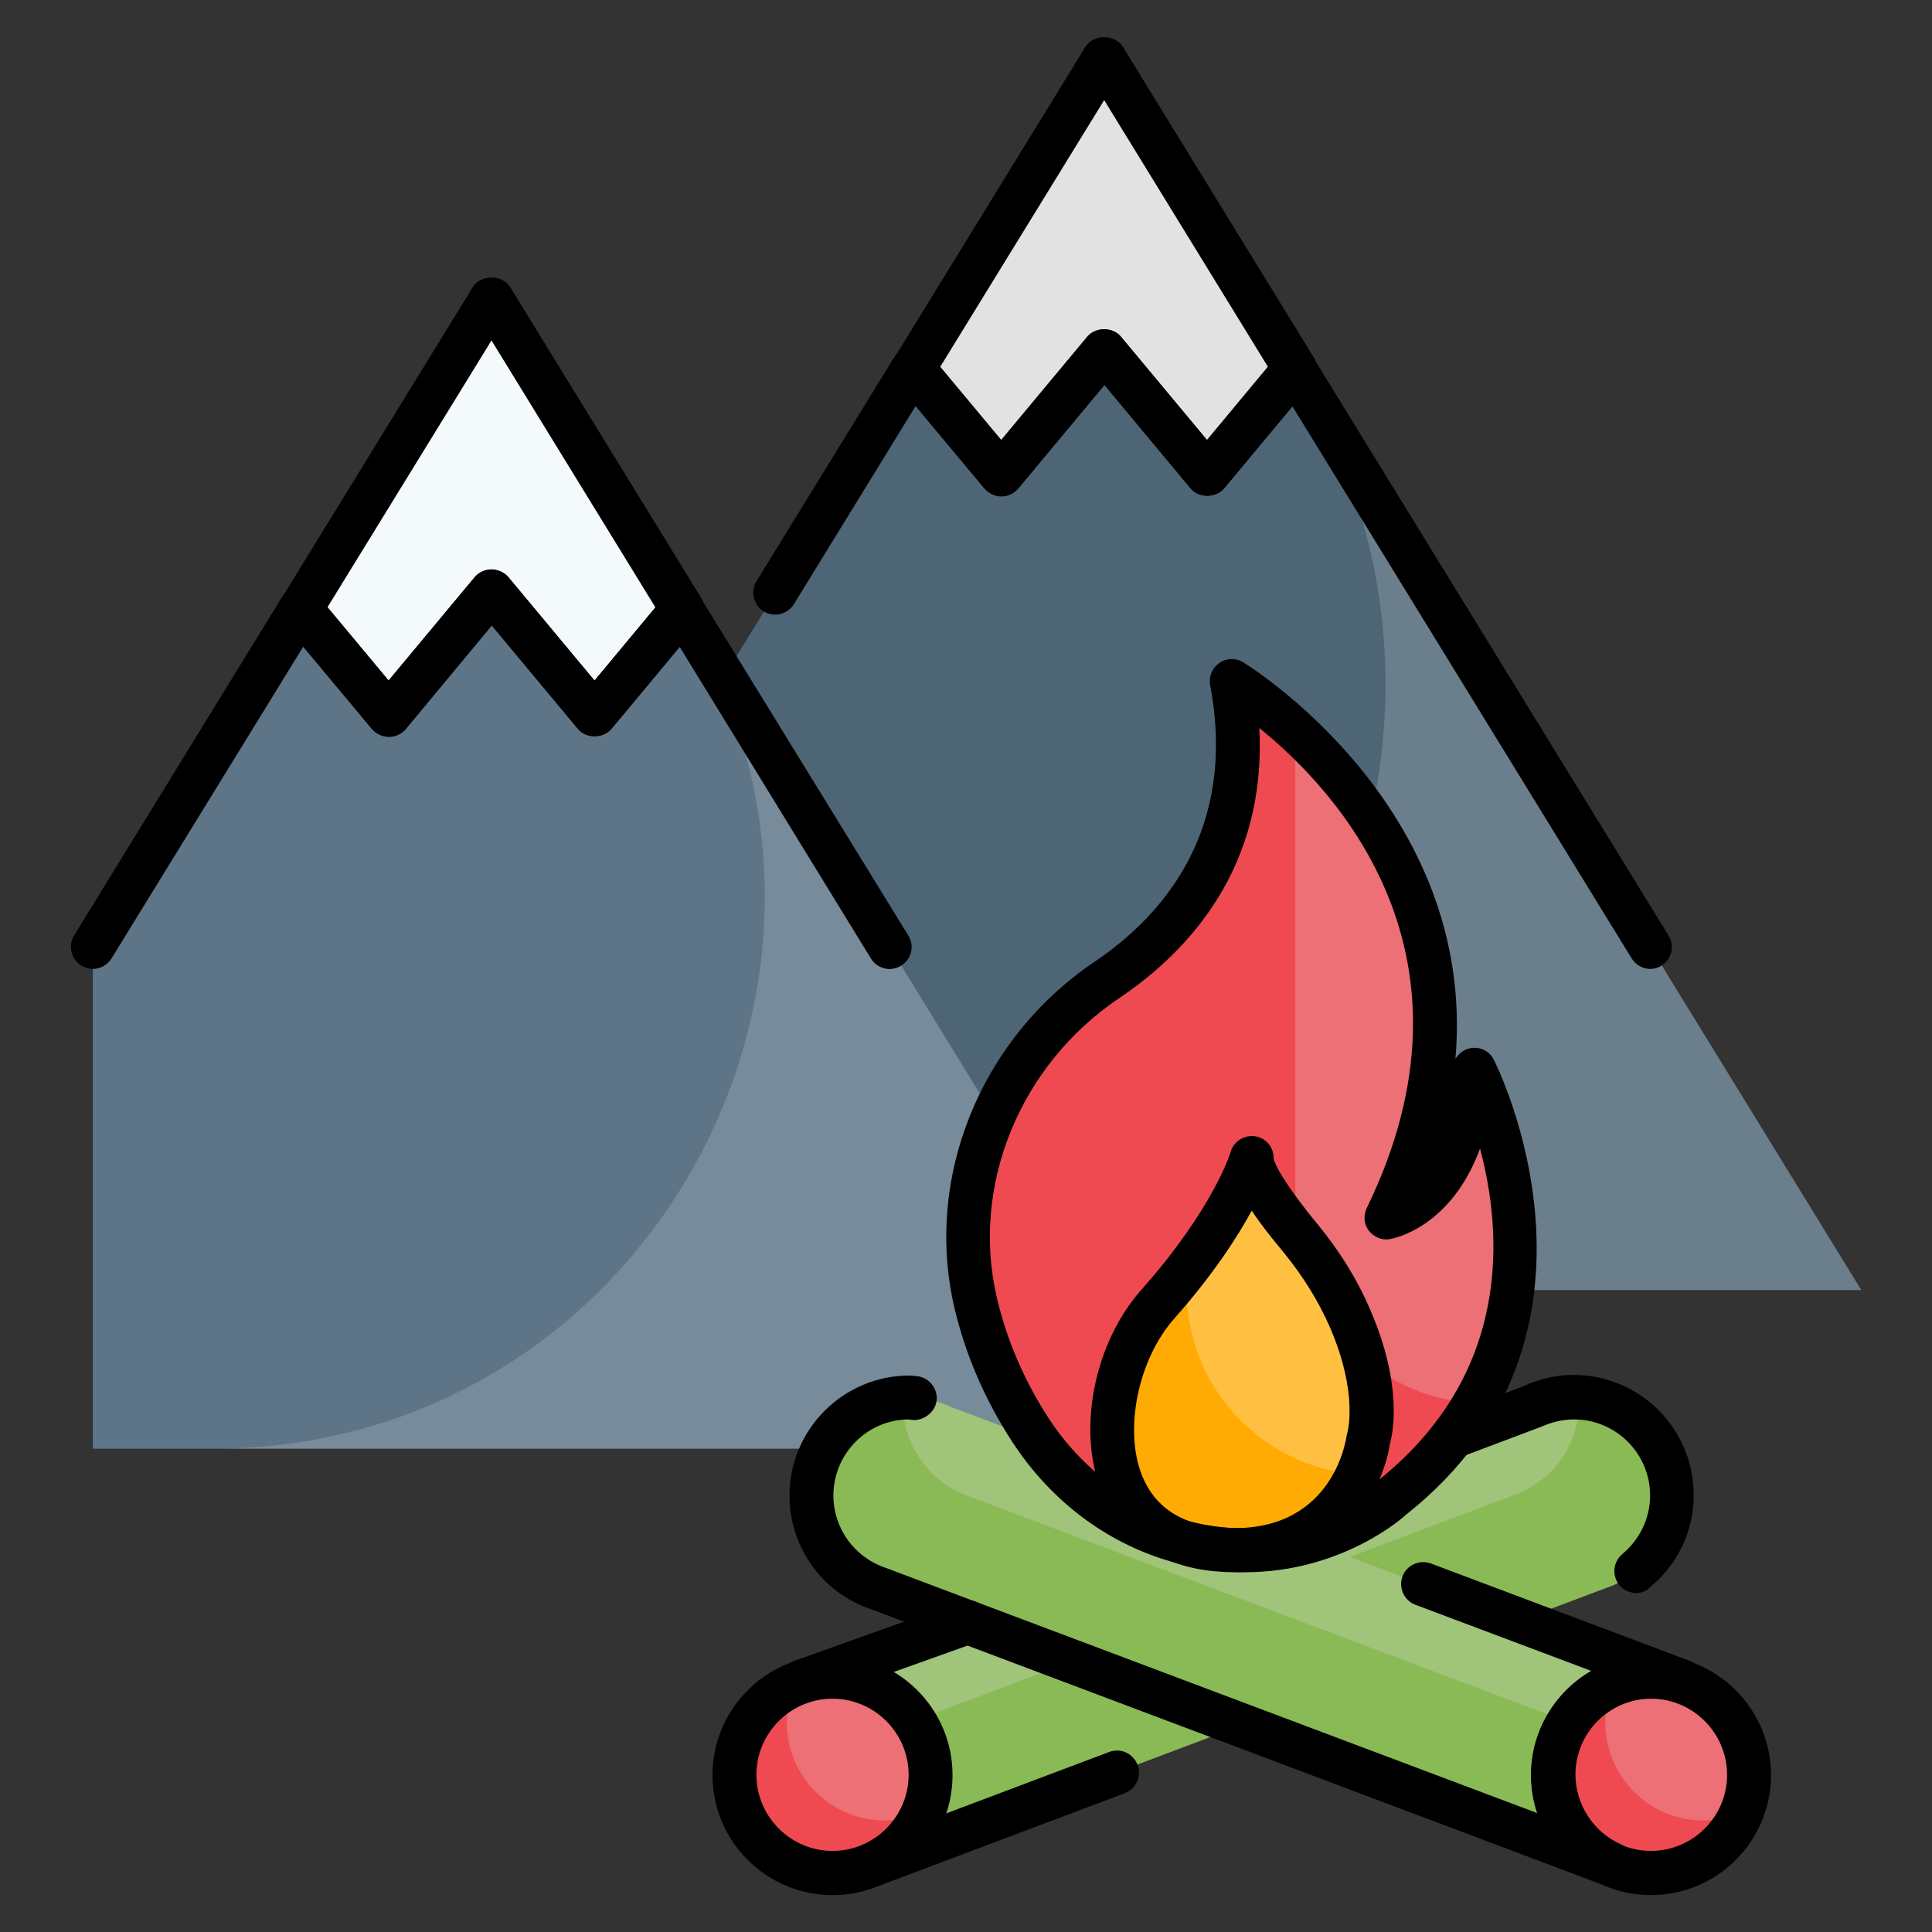 <svg xmlns="http://www.w3.org/2000/svg" id="Layer_1" height="512" viewBox="0 0 66 66" width="512"><rect x="0" y="0" width="66" height="66" fill="#333333" stroke="none"/><g><g><g><path d="m37.72 11.99 3.52 4.22 3-3.61-6.52-10.61-6.52 10.6 3.01 3.62z" fill="#e2e2e2"></path></g><g><path d="m63.58 44.07-19.34-31.47-3 3.61-3.52-4.22-3.51 4.22-3.01-3.62-19.35 31.48z" fill="#4e6575"></path></g><g opacity=".2"><path d="m44.24 12.6c8.46 13.76-1.44 31.47-17.59 31.47h36.94z" fill="#e2e2e2"></path></g><g><path d="m16.79 20.2 3.52 4.22 3-3.6-6.53-10.62-6.51 10.61 3.01 3.61z" fill="#f4f9fb"></path></g><g><path d="m40.93 49.49h-37.76v-17.14l7.09-11.54 3.02 3.61 3.51-4.22 3.52 4.22 3-3.6z" fill="#5e7588"></path></g><g opacity=".2"><path d="m23.31 20.82c7.71 12.54-1.32 28.67-16.03 28.67h33.65z" fill="#e2e2e2"></path></g><g><circle cx="28.44" cy="60.64" fill="#ef4a51" r="3.35"></circle></g><g><path d="m57.12 51.09c0-1.85-1.5-3.35-3.35-3.35-.51 0-1 .12-1.44.33l-24.94 9.38c.33-.11.68-.17 1.05-.17 1.85 0 3.35 1.5 3.35 3.35 0 1.37-.82 2.54-1.99 3.06l25.06-9.44c1.32-.44 2.26-1.69 2.26-3.16z" fill="#8aba55"></path></g><g opacity=".25"><path d="m51.68 51.09c1.32-.45 2.26-1.7 2.26-3.17 0-.06-.01-.11-.02-.16-.05 0-.11-.02-.16-.02-.51 0-1 .12-1.44.33l-23.76 8.94c.01.1.02.19.03.29 1.1.05 2.06.63 2.63 1.49z" fill="#e2e2e2"></path></g><g><circle cx="56.4" cy="60.64" fill="#ef4a51" r="3.35"></circle></g><g opacity=".25"><path d="m56.4 57.28c-.46 0-.9.09-1.3.26-.17.4-.26.84-.26 1.3 0 1.85 1.5 3.35 3.35 3.35.46 0 .9-.09 1.3-.26.17-.4.26-.84.26-1.3 0-1.85-1.5-3.35-3.35-3.35z" fill="#e2e2e2"></path></g><g opacity=".25"><path d="m28.44 57.28c-.46 0-.9.09-1.3.26-.17.4-.26.84-.26 1.3 0 1.85 1.5 3.35 3.35 3.35.46 0 .9-.09 1.3-.26.17-.4.26-.84.26-1.3 0-1.85-1.5-3.35-3.35-3.35z" fill="#e2e2e2"></path></g><g><path d="m27.71 51.09c0-1.85 1.5-3.35 3.35-3.35.51 0 1 .12 1.44.33l24.94 9.38c-.33-.11-.68-.17-1.05-.17-1.85 0-3.35 1.5-3.35 3.35 0 1.37.82 2.54 1.99 3.06l-25.06-9.44c-1.31-.44-2.26-1.69-2.26-3.16z" fill="#8aba55"></path></g><g opacity=".25"><path d="m56.21 57.3c.01-.1.02-.2.03-.3l-23.74-8.93c-.44-.21-.92-.33-1.44-.33-.06 0-.13.02-.19.02 0 .06-.02.12-.02.19 0 1.47.95 2.72 2.26 3.17l20.46 7.71c.58-.88 1.54-1.47 2.64-1.53z" fill="#e2e2e2"></path></g><g><path d="m37.81 33.48c2.49-1.68 5.27-4.82 4.26-10.21 0 0 11.02 6.56 5.3 18.32 0 0 2.62-.42 2.99-5.04 0 0 4.57 8.77-2.78 14.59 0 0-2.85 2.64-7.13 1.56-2.18-.55-4.04-1.97-5.26-3.86-.7-1.09-1.43-2.54-1.85-4.31-1.01-4.24.86-8.61 4.47-11.05z" fill="#ef4a51"></path></g><g opacity=".25"><path d="m50.37 36.55c-.37 4.62-2.99 5.04-2.99 5.04 4.03-8.29-.25-13.99-3.13-16.64v16.47c0 3.48 2.72 6.32 6.15 6.52 3.09-5.38-.03-11.39-.03-11.39z" fill="#e2e2e2"></path></g><g><path d="m42.75 39.57s-.58 2.03-3.2 4.99c-2.2 2.48-2.54 8 2.04 8.38s5.16-3.76 5.16-3.76.5-1.51-.61-4.11c-.43-1-1.02-1.93-1.71-2.77-.68-.81-1.72-2.16-1.68-2.73z" fill="#ffab03"></path></g><g opacity=".25"><path d="m44.41 42.29c-.66-.8-1.7-2.16-1.66-2.73 0 0-.43 1.47-2.16 3.73-.03.26-.05.51-.05.78 0 3.32 2.57 6.04 5.83 6.3.3-.66.38-1.19.38-1.19s.5-1.51-.61-4.11c-.44-1-1.03-1.93-1.73-2.78z" fill="#fff"></path></g></g><g><g><path d="m28.44 64.74c-2.26 0-4.1-1.84-4.1-4.1s1.84-4.1 4.1-4.1 4.1 1.84 4.1 4.1-1.84 4.1-4.1 4.1zm0-6.71c-1.43 0-2.6 1.17-2.6 2.6s1.17 2.6 2.6 2.6 2.6-1.17 2.6-2.6-1.17-2.6-2.6-2.6z"></path></g><g><path d="m56.4 64.74c-2.26 0-4.1-1.84-4.1-4.1s1.84-4.1 4.1-4.1 4.1 1.84 4.1 4.1-1.84 4.1-4.1 4.1zm0-6.71c-1.43 0-2.6 1.17-2.6 2.6s1.17 2.6 2.6 2.6 2.6-1.17 2.6-2.6-1.17-2.6-2.6-2.6z"></path></g><g><path d="m42.53 53.71c-.7 0-1.45-.08-2.25-.29-2.32-.59-4.34-2.07-5.71-4.18-.92-1.42-1.58-2.94-1.96-4.54-1.05-4.45.87-9.21 4.79-11.85 2.31-1.56 4.88-4.47 3.94-9.45-.05-.29.07-.58.31-.75s.56-.18.81-.03c.1.06 8.01 4.89 7.26 13.55.11-.18.29-.32.5-.36.33-.07.66.09.81.39.05.09 4.76 9.39-2.98 15.53-.07.07-2.18 1.98-5.52 1.98zm.49-28.84c.25 4.73-2.38 7.61-4.79 9.23-3.4 2.29-5.08 6.42-4.17 10.26.34 1.43.93 2.8 1.75 4.07 1.16 1.79 2.87 3.04 4.82 3.54 3.84.98 6.41-1.36 6.43-1.38 4.62-3.67 4.26-8.51 3.5-11.35-1.01 2.72-2.97 3.07-3.08 3.09-.27.05-.55-.07-.72-.29s-.19-.52-.07-.77c4.21-8.65-1.03-14.27-3.67-16.4z"></path></g><g><path d="m42.17 53.71c-.21 0-.42-.01-.64-.03-1.88-.16-3.26-1.12-3.9-2.72-.84-2.11-.26-5.08 1.37-6.91 2.45-2.76 3.04-4.68 3.04-4.7.11-.37.47-.59.85-.53.37.06.63.39.62.76.03.19.38.88 1.49 2.23.77.93 1.38 1.92 1.82 2.96 1.1 2.55.77 4.17.66 4.56-.25 1.6-1.66 4.38-5.31 4.38zm.59-12.35c-.5.92-1.33 2.2-2.65 3.69-1.23 1.39-1.72 3.79-1.1 5.35.43 1.07 1.32 1.67 2.64 1.78 3.85.33 4.33-2.98 4.35-3.12.01-.05.02-.09.03-.13 0 0 .38-1.32-.59-3.57-.39-.9-.93-1.77-1.6-2.59-.47-.56-.82-1.02-1.08-1.41z"></path></g><g><path d="m13.28 25.17c-.22 0-.43-.1-.58-.27l-3.01-3.61c-.21-.25-.23-.6-.06-.87l6.52-10.61c.27-.44 1.01-.44 1.28 0l6.52 10.61c.17.27.14.63-.06.87l-3 3.6c-.29.34-.87.34-1.15 0l-2.94-3.53-2.94 3.53c-.15.18-.36.28-.58.28zm-2.09-4.43 2.09 2.51 2.94-3.53c.29-.34.87-.34 1.15 0l2.94 3.53 2.08-2.5-5.6-9.12z"></path></g><g><path d="m3.17 33.1c-.13 0-.27-.04-.39-.11-.35-.22-.46-.68-.25-1.03l7.09-11.54c.13-.21.34-.34.58-.36.26-.02.48.08.63.27l2.44 2.92 2.94-3.53c.14-.17.35-.27.58-.27.22 0 .43.1.58.27l2.94 3.53 2.42-2.91c.16-.19.4-.28.63-.27.24.02.46.15.58.36l7.09 11.53c.22.35.11.81-.25 1.03-.35.22-.81.11-1.03-.25l-6.53-10.64-2.33 2.8c-.29.34-.87.34-1.15 0l-2.94-3.53-2.93 3.53c-.14.17-.35.27-.58.27-.22 0-.43-.1-.58-.27l-2.35-2.81-6.55 10.65c-.14.23-.39.36-.64.36z"></path></g><g><path d="m34.21 16.96c-.22 0-.43-.1-.58-.27l-3.01-3.61c-.21-.25-.23-.6-.06-.87l6.52-10.61c.27-.44 1.01-.44 1.28 0l6.52 10.61c.17.27.14.63-.06.87l-3 3.6c-.29.34-.87.34-1.15 0l-2.94-3.53-2.94 3.53c-.15.18-.36.28-.58.28zm-2.09-4.43 2.09 2.51 2.94-3.53c.29-.34.87-.34 1.15 0l2.94 3.53 2.08-2.5-5.6-9.12z"></path></g><g><path d="m56.38 33.1c-.25 0-.5-.13-.64-.36l-11.59-18.86-2.33 2.8c-.29.34-.87.34-1.15 0l-2.94-3.53-2.94 3.53c-.14.17-.35.27-.58.27-.22 0-.43-.1-.58-.27l-2.35-2.81-4.16 6.77c-.22.35-.68.46-1.03.25-.35-.22-.46-.68-.25-1.03l4.71-7.66c.13-.21.34-.34.58-.36s.48.08.63.27l2.44 2.92 2.94-3.53c.29-.34.87-.34 1.15 0l2.94 3.53 2.42-2.91c.15-.19.39-.29.63-.27s.46.15.58.36l12.14 19.75c.22.35.11.81-.25 1.03-.1.07-.24.11-.37.11z"></path></g><g><g><path d="m29.8 64.45c-.25 0-.49-.12-.63-.34-.19-.3-.15-.69.1-.94.06-.06.13-.11.2-.14.03-.02.06-.03.09-.04l8.33-3.14c.39-.15.82.05.97.44s-.05.82-.44.97l-8.36 3.15c-.08.02-.17.04-.26.04z"></path></g><g><path d="m27.39 58.2c-.31 0-.6-.19-.71-.5-.14-.39.06-.82.45-.96l5.68-2.03c.39-.14.82.06.96.45s-.06.82-.45.96l-5.68 2.03c-.08.04-.17.05-.25.05z"></path></g><g><path d="m55.9 54.42c-.21 0-.43-.09-.58-.27-.26-.32-.22-.79.1-1.06.6-.5.95-1.23.95-2 0-1.44-1.17-2.6-2.6-2.6-.38 0-.76.09-1.12.25l-2.76 1.04c-.39.15-.82-.05-.97-.44s.05-.82.44-.97l2.7-1.02c.5-.24 1.09-.38 1.7-.38 2.26 0 4.1 1.84 4.1 4.1 0 1.22-.54 2.37-1.49 3.15-.13.14-.3.2-.47.2z"></path></g></g><g><path d="m55.04 64.45c-.09 0-.18-.02-.26-.05l-25.06-9.44c-1.64-.56-2.75-2.12-2.75-3.87 0-2.26 1.84-4.1 4.1-4.1.08 0 .15.01.22.02.41.02.73.38.71.79s-.41.72-.79.71c-.03 0-.13-.01-.16-.02-1.42 0-2.58 1.17-2.58 2.6 0 1.11.71 2.1 1.76 2.46l22.29 8.39c-.14-.42-.21-.86-.21-1.31 0-1.51.82-2.84 2.05-3.55l-6.01-2.26c-.39-.15-.58-.58-.44-.97.15-.39.58-.58.97-.44l8.85 3.33c.38.14.58.57.44.95-.14.39-.55.59-.94.46-.27-.09-.54-.13-.81-.13-1.43 0-2.6 1.17-2.6 2.6 0 1.02.61 1.96 1.54 2.38.27.12.45.39.45.69 0 .25-.12.48-.32.62-.15.09-.3.14-.45.14z"></path></g></g></g></svg>